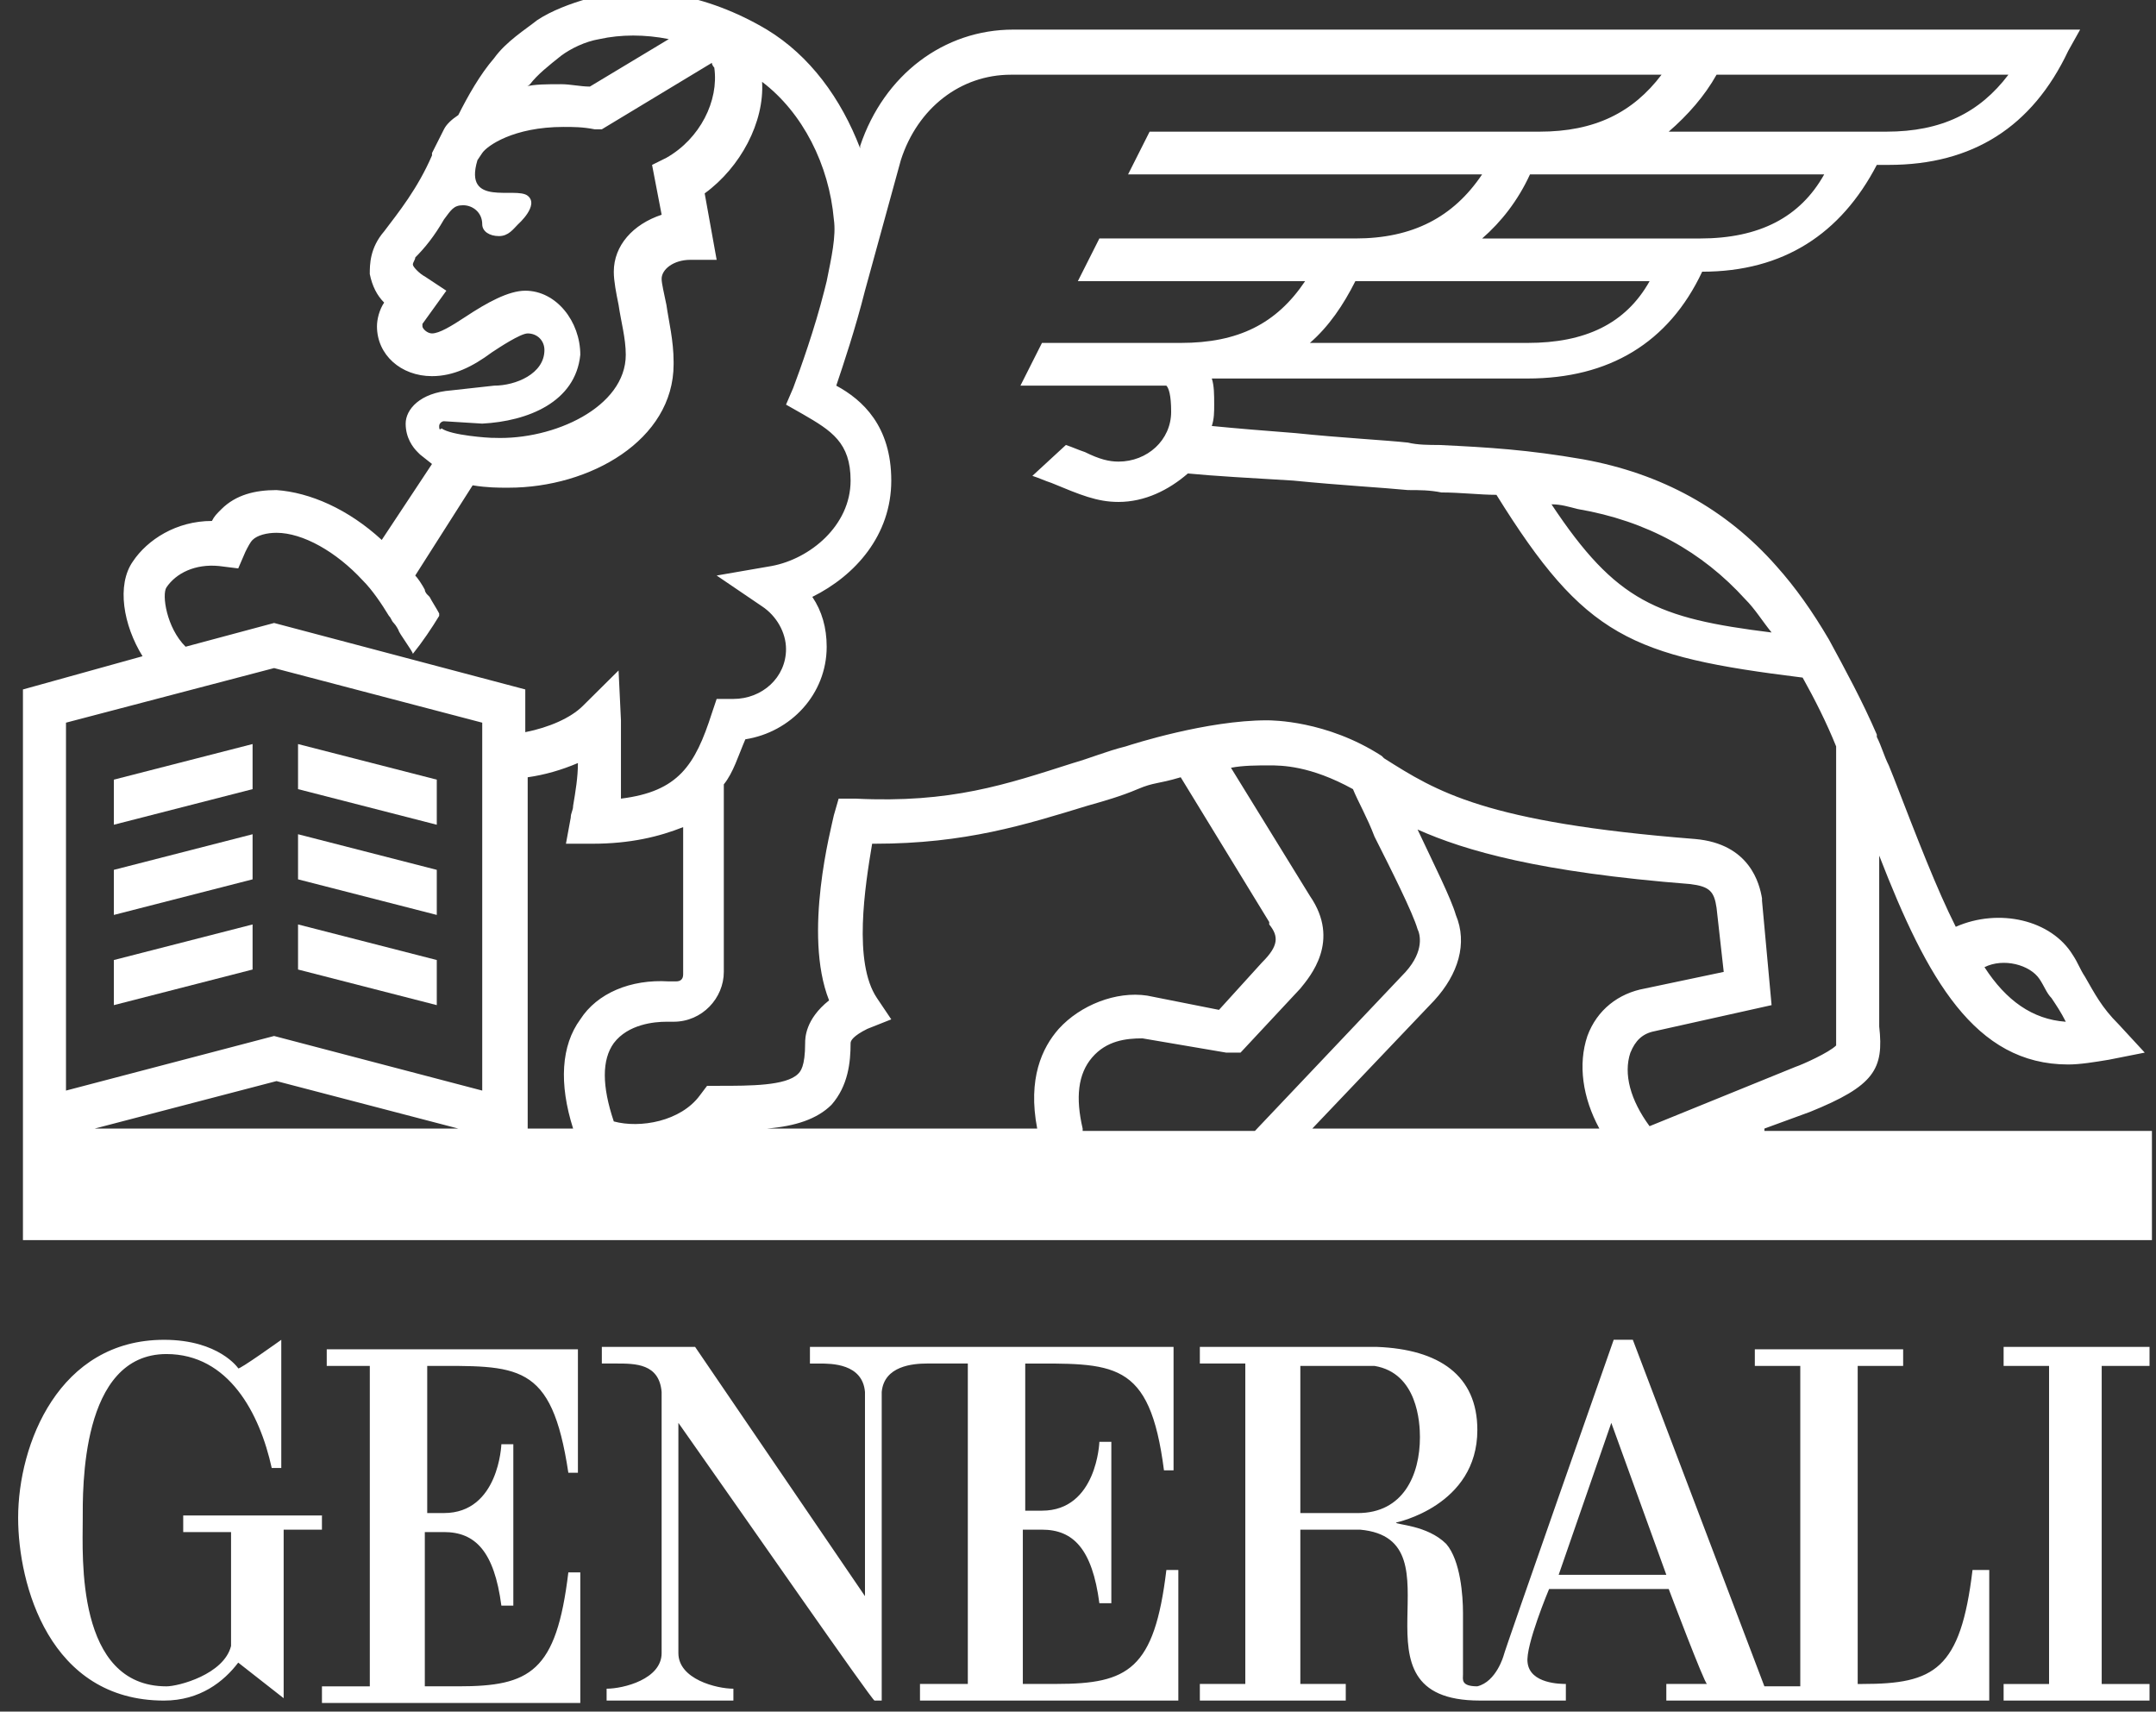 <svg width="97" height="77" viewBox="0 0 97 77" fill="none" xmlns="http://www.w3.org/2000/svg">
<rect x="0" y="0" width="97" height="77" fill="#333333" stroke="none"/>
<path d="M19.221 61.449C23.31 61.449 24.817 61.235 25.57 66.254H26.001V60.701H14.7V61.449H16.638V75.864H14.485V76.611H26.108V70.738H25.57C25.032 75.223 23.848 75.863 20.62 75.863H19.113V68.923H19.974C21.373 68.923 22.234 69.777 22.557 72.233H23.095V64.972H22.557C22.557 64.972 22.449 68.068 19.974 68.068H19.221V61.449ZM14.592 68.176H8.243V68.923H10.395V74.048C10.072 75.33 8.027 75.864 7.489 75.864C3.4 75.864 3.722 69.991 3.722 68.389C3.722 67.001 3.615 60.915 7.489 60.915C10.288 60.915 11.687 63.584 12.225 66.04H12.655V60.274C12.655 60.274 10.718 61.662 10.718 61.555C10.718 61.555 9.857 60.274 7.381 60.274C2.646 60.274 0.816 64.972 0.816 68.282C0.816 71.272 2.216 76.504 7.381 76.504C8.996 76.504 10.072 75.65 10.718 74.796L12.762 76.397V68.816H14.484V68.175L14.592 68.176ZM88.745 70.631C88.207 75.116 87.023 75.757 83.794 75.757H83.579V61.448H85.624V60.701H78.951V61.448H80.996V75.863H79.381L73.462 60.273H72.601C72.601 60.273 67.65 74.368 67.65 74.475C67.65 74.475 67.328 75.649 66.467 75.863C65.713 75.863 65.821 75.543 65.821 75.329V72.553C65.821 71.805 65.713 70.204 65.067 69.456C64.207 68.602 62.807 68.602 62.807 68.495C62.807 68.495 66.467 67.748 66.467 64.331C66.467 61.875 64.745 60.7 61.946 60.593H53.982V61.34H56.027V75.755H53.982V76.503H60.547V75.755H58.503V68.815H61.193C65.928 69.242 60.332 76.503 66.574 76.503H70.449V75.756C70.233 75.756 68.835 75.756 68.727 74.795C68.619 74.047 69.695 71.484 69.695 71.484H75.077C75.077 71.484 76.691 75.755 76.799 75.755H74.969V76.503H89.498V70.63H88.745L88.745 70.631ZM61.086 68.069H58.503V61.449H61.84C63.777 61.769 63.884 64.011 63.884 64.652C63.884 66.36 63.131 68.069 61.086 68.069ZM70.126 70.845L72.494 64.011L74.969 70.845H70.126ZM46.019 61.342C50.108 61.342 51.723 61.128 52.368 66.147H52.799V60.594H36.44V61.342H36.871C37.409 61.342 38.808 61.342 38.916 62.623V71.806L31.274 60.594H27.077V61.341H27.723C28.584 61.341 29.66 61.341 29.767 62.623V74.368C29.767 75.543 28.046 75.97 27.292 75.97V76.504H32.996V75.97C32.243 75.97 30.521 75.543 30.521 74.368V64.01C33.534 68.281 39.238 76.504 39.346 76.504H39.669V62.622C39.776 61.448 41.068 61.341 41.714 61.341H43.543V75.756H41.391V76.503H53.014V70.63H52.476C51.938 75.115 50.754 75.755 47.525 75.755H46.018V68.815H46.879C48.278 68.815 49.139 69.669 49.462 72.125H50V64.864H49.462C49.462 64.864 49.354 67.961 46.879 67.961H46.126V61.34H46.018L46.019 61.342ZM90.144 60.594V61.449H92.189V75.757H90.144V76.504H96.709V75.757H94.557V61.449H96.709V60.594H90.144ZM79.382 50.771L81.427 50.023C84.332 48.849 84.763 48.101 84.547 46.179V38.491C86.7 44.043 88.852 47.888 93.05 47.888C93.588 47.888 94.234 47.781 94.879 47.674L96.494 47.354L95.31 46.072C94.557 45.325 94.234 44.684 93.803 43.937C93.588 43.617 93.48 43.296 93.265 42.976C92.296 41.374 89.928 40.84 87.991 41.694C87.13 39.986 86.269 37.744 85.193 34.967L84.978 34.433C84.762 34.006 84.655 33.579 84.439 33.152V33.045C83.793 31.55 83.04 30.162 82.287 28.774C81.534 27.493 80.78 26.425 79.919 25.464C77.659 22.901 74.754 21.299 71.202 20.659C68.727 20.232 67.004 20.125 64.744 20.018C64.314 20.018 63.776 20.018 63.345 19.911C62.377 19.804 60.332 19.697 58.287 19.484C56.888 19.377 55.596 19.27 54.52 19.164C54.627 18.843 54.627 18.523 54.627 18.203C54.627 17.776 54.627 17.349 54.52 17.028H68.726C72.385 17.028 75.076 15.427 76.582 12.223C80.242 12.223 82.825 10.515 84.439 7.418H84.977C88.744 7.418 91.434 5.71 93.049 2.293L93.587 1.332H45.587C42.466 1.332 39.775 3.361 38.699 6.564V6.671C37.838 4.429 36.439 2.506 34.502 1.332C31.812 -0.27 28.799 -0.804 26.431 -0.056C25.678 0.157 24.817 0.478 24.171 0.905C23.633 1.332 22.772 1.866 22.234 2.613C21.588 3.361 21.05 4.322 20.62 5.176C20.297 5.39 20.081 5.603 19.974 5.817L19.436 6.885V6.992C18.79 8.487 17.929 9.554 17.283 10.408C16.637 11.156 16.637 11.903 16.637 12.331C16.745 12.864 16.96 13.292 17.283 13.612C17.068 13.932 16.96 14.359 16.96 14.68C16.96 15.961 18.037 16.922 19.436 16.922C20.404 16.922 21.265 16.495 22.126 15.854C22.449 15.64 23.418 15 23.74 15C24.171 15 24.494 15.32 24.494 15.747C24.494 16.815 23.202 17.349 22.233 17.349L20.296 17.563C18.897 17.669 18.251 18.417 18.251 19.058C18.251 19.698 18.574 20.126 18.79 20.339L18.897 20.446L19.436 20.873L17.175 24.29C15.668 22.902 13.947 22.154 12.44 22.047C11.471 22.047 10.611 22.261 9.965 22.902C9.75 23.115 9.642 23.222 9.534 23.436C7.92 23.436 6.629 24.29 5.983 25.251C5.23 26.319 5.552 28.134 6.413 29.522L1.032 31.017V55.789H96.817V50.877H79.382V50.771ZM91.758 44.043C91.974 44.364 92.081 44.684 92.297 44.898C92.512 45.218 92.727 45.538 92.942 45.966C91.436 45.859 90.252 45.005 89.283 43.51C90.144 43.083 91.328 43.403 91.758 44.043ZM70.987 22.901C74.108 23.435 76.584 24.823 78.521 26.959C78.951 27.386 79.274 27.92 79.705 28.454C74.539 27.813 72.709 27.066 69.803 22.688C70.234 22.688 70.557 22.794 70.987 22.901ZM68.727 15.427H58.933C59.794 14.679 60.44 13.718 60.978 12.65H74.216C73.139 14.572 71.31 15.427 68.727 15.427ZM76.476 10.729H66.682C67.543 9.981 68.296 9.02 68.835 7.846H82.072C80.996 9.768 79.166 10.729 76.476 10.729ZM77.229 3.361H90.36C89.068 5.069 87.346 5.923 84.871 5.923H75.077C75.938 5.176 76.691 4.322 77.229 3.361ZM23.848 3.788C24.171 3.361 24.709 2.933 25.247 2.506C25.678 2.186 26.324 1.866 26.969 1.759C27.938 1.545 29.014 1.545 30.09 1.759L26.539 3.895C26.108 3.895 25.678 3.788 25.247 3.788C24.601 3.788 24.064 3.788 23.633 3.895C23.705 3.895 23.776 3.859 23.848 3.788ZM19.759 19.164C19.759 19.057 19.866 18.95 19.974 18.95L21.696 19.057C23.741 18.95 25.893 18.096 26.108 15.961C26.108 14.466 25.032 13.078 23.633 13.078C22.88 13.078 21.911 13.612 20.943 14.252C20.297 14.679 19.759 15 19.436 15C19.221 15 19.005 14.786 19.005 14.679V14.572L20.082 13.078L19.113 12.437C18.898 12.33 18.575 12.009 18.575 11.903C18.575 11.796 18.683 11.689 18.683 11.582C19.113 11.155 19.544 10.621 19.974 9.874C20.297 9.447 20.405 9.233 20.835 9.233C21.265 9.233 21.696 9.553 21.696 10.087C21.696 10.408 22.019 10.621 22.449 10.621C22.88 10.621 23.095 10.301 23.31 10.087C23.31 10.087 24.279 9.233 23.741 8.806C23.203 8.379 20.835 9.34 21.481 7.205L21.696 6.884C21.911 6.564 23.095 5.71 25.355 5.71C25.786 5.71 26.216 5.71 26.754 5.817H27.077L32.028 2.827C32.028 2.934 32.136 3.041 32.136 3.041C32.351 4.536 31.49 6.244 29.983 7.098L29.337 7.419L29.768 9.661C28.476 10.088 27.615 11.049 27.615 12.224C27.615 12.651 27.723 13.185 27.831 13.719C27.939 14.466 28.154 15.214 28.154 15.961C28.154 18.31 24.925 19.805 22.234 19.698H22.127C22.019 19.698 20.297 19.592 19.866 19.271C19.759 19.378 19.759 19.271 19.759 19.164ZM7.489 26.425C7.92 25.784 8.781 25.357 9.857 25.464L10.718 25.571L11.041 24.823C11.149 24.61 11.256 24.396 11.364 24.289C11.579 24.076 12.01 23.969 12.44 23.969C13.624 23.969 15.131 24.823 16.314 26.105C16.745 26.532 17.175 27.173 17.498 27.706C17.606 27.813 17.606 27.92 17.714 28.026C17.821 28.133 17.929 28.347 17.929 28.347C17.929 28.454 18.575 29.308 18.575 29.415C19.005 28.881 19.436 28.24 19.759 27.706V27.599C19.651 27.386 19.436 27.065 19.328 26.852L19.221 26.745C19.221 26.745 19.113 26.638 19.113 26.531C19.005 26.318 18.79 25.997 18.682 25.891L21.265 21.833C21.911 21.94 22.449 21.94 22.772 21.94H22.88C26.539 21.94 30.306 19.804 30.306 16.387V16.28C30.306 15.319 30.09 14.465 29.983 13.718C29.875 13.184 29.767 12.757 29.767 12.543C29.767 12.116 30.306 11.689 31.059 11.689H32.243L31.704 8.7C33.319 7.525 34.395 5.496 34.287 3.681C36.117 5.069 37.301 7.418 37.516 9.874C37.624 10.621 37.408 11.582 37.193 12.65L37.086 13.078C36.655 14.786 36.009 16.601 35.686 17.455L35.364 18.203L36.117 18.63C37.408 19.377 38.269 19.911 38.269 21.619C38.269 23.648 36.44 25.143 34.718 25.463L32.243 25.891L34.287 27.279C34.933 27.706 35.364 28.453 35.364 29.201C35.364 30.482 34.287 31.443 32.996 31.443H32.243L32.027 32.084C31.274 34.433 30.52 35.608 27.937 35.928V32.404L27.83 30.162L26.215 31.764C25.677 32.297 24.709 32.725 23.633 32.938V31.016L12.332 28.026L8.35 29.094C7.489 28.24 7.274 26.745 7.489 26.425ZM4.261 50.771L12.44 48.635L20.62 50.771H4.261ZM21.696 49.062L12.332 46.606L2.969 49.062V32.511L12.332 30.055L21.696 32.511V49.062ZM26.108 45.859C25.247 47.033 25.14 48.742 25.785 50.771H23.741V34.967C24.494 34.861 25.248 34.647 26.001 34.327C26.001 34.967 25.893 35.608 25.785 36.249C25.785 36.462 25.678 36.569 25.678 36.783L25.462 37.957H26.646C28.368 37.957 29.659 37.637 30.736 37.21V43.83C30.736 44.044 30.628 44.15 30.413 44.15H30.09C28.368 44.043 26.861 44.684 26.108 45.859ZM47.633 46.286C46.88 47.14 46.234 48.528 46.664 50.771H34.503C35.794 50.664 36.763 50.343 37.408 49.703C38.162 48.848 38.269 47.781 38.269 46.926C38.269 46.819 38.377 46.606 39.023 46.285L40.099 45.858L39.453 44.897C38.377 43.296 38.915 39.879 39.238 37.957H39.345C43.435 37.957 46.126 37.102 48.924 36.248C49.677 36.035 50.431 35.821 51.184 35.501C51.937 35.181 52.045 35.287 53.121 34.967L57.103 41.48V41.587C57.534 42.121 57.534 42.548 56.781 43.296L54.843 45.431L51.614 44.79C50.215 44.577 48.602 45.218 47.633 46.286ZM48.709 50.771C48.386 49.382 48.494 48.315 49.14 47.567C49.786 46.819 50.647 46.713 51.4 46.713L55.167 47.354H55.813L58.503 44.471C58.934 43.937 60.333 42.335 58.934 40.306L55.382 34.54C55.92 34.433 56.566 34.433 57.104 34.433C57.642 34.433 58.934 34.433 60.871 35.501C61.087 36.035 61.517 36.783 61.84 37.637C62.593 39.132 63.562 41.054 63.777 41.801C63.885 42.015 64.1 42.763 63.239 43.724L56.459 50.878H48.71L48.709 50.771ZM71.956 50.771H59.041L64.53 45.005C65.606 43.83 66.037 42.442 65.499 41.16C65.283 40.413 64.53 38.918 63.777 37.317C65.929 38.278 69.266 39.239 76.046 39.772C76.907 39.879 77.122 40.093 77.229 40.84L77.552 43.723L74.001 44.471C72.817 44.684 71.848 45.432 71.418 46.606C70.987 47.887 71.202 49.382 71.956 50.771ZM73.355 47.354C73.57 46.82 73.893 46.499 74.431 46.393L79.705 45.218L79.274 40.52V40.413C79.166 39.772 78.736 37.958 76.261 37.744C66.79 36.996 64.637 35.608 62.27 34.113L62.162 34.006C59.687 32.405 57.211 32.405 56.996 32.405C54.306 32.405 50.969 33.473 50.646 33.579C49.785 33.793 49.032 34.113 48.278 34.327C45.265 35.288 42.789 36.142 38.485 35.928H37.731L37.516 36.675C37.408 37.209 36.117 42.014 37.301 45.004C36.224 45.858 36.224 46.712 36.224 46.926C36.224 47.994 36.009 48.208 35.901 48.314C35.363 48.848 33.749 48.848 32.35 48.848H31.812L31.489 49.276C30.628 50.45 28.798 50.771 27.615 50.45C27.076 48.848 27.076 47.674 27.615 46.926C28.261 46.072 29.444 45.965 29.982 45.965H30.305C31.597 45.965 32.565 44.897 32.565 43.723V35.287C32.996 34.753 33.211 34.006 33.534 33.259C35.579 32.938 37.193 31.23 37.193 29.094C37.193 28.24 36.978 27.492 36.547 26.852C38.485 25.891 40.099 24.075 40.099 21.619C40.099 19.164 38.807 17.989 37.624 17.349C37.947 16.387 38.485 14.786 38.915 13.078L40.529 7.205C41.283 4.855 43.22 3.361 45.48 3.361H74.754C73.462 5.069 71.74 5.923 69.265 5.923H51.722L50.753 7.845H66.681C65.39 9.768 63.56 10.728 60.977 10.728H49.462L48.493 12.65H58.717C57.426 14.572 55.704 15.427 53.121 15.427H46.879L45.91 17.349H52.475C52.583 17.456 52.691 17.776 52.691 18.523C52.691 19.805 51.614 20.766 50.323 20.766C49.892 20.766 49.462 20.659 48.816 20.339C48.493 20.232 48.278 20.125 47.955 20.018L46.448 21.407C46.771 21.513 46.986 21.62 47.309 21.727C48.6 22.261 49.354 22.581 50.322 22.581C51.506 22.581 52.582 22.047 53.443 21.3C54.52 21.407 56.349 21.513 58.179 21.62C60.331 21.834 62.268 21.94 63.344 22.047C63.883 22.047 64.313 22.047 64.851 22.154C65.712 22.154 66.573 22.261 67.326 22.261C71.308 28.668 73.353 29.522 81.102 30.483C81.64 31.444 82.179 32.511 82.609 33.579V47.033C82.286 47.354 81.102 47.888 80.779 47.995L74.215 50.664C73.353 49.49 73.031 48.315 73.353 47.354" fill="#fff"/>
<path d="M13.409 35.501L19.651 37.103V35.074L13.409 33.473V35.501ZM11.364 33.472L5.122 35.074V37.102L11.364 35.501V33.472ZM11.364 37.53L5.122 39.132V41.16L11.364 39.559V37.53ZM13.409 39.559L19.651 41.16V39.132L13.409 37.53V39.559ZM13.409 43.616L19.651 45.218V43.189L13.409 41.588V43.616ZM11.364 41.588L5.122 43.189V45.218L11.364 43.616V41.588Z" fill="#fff"/>
</svg>
